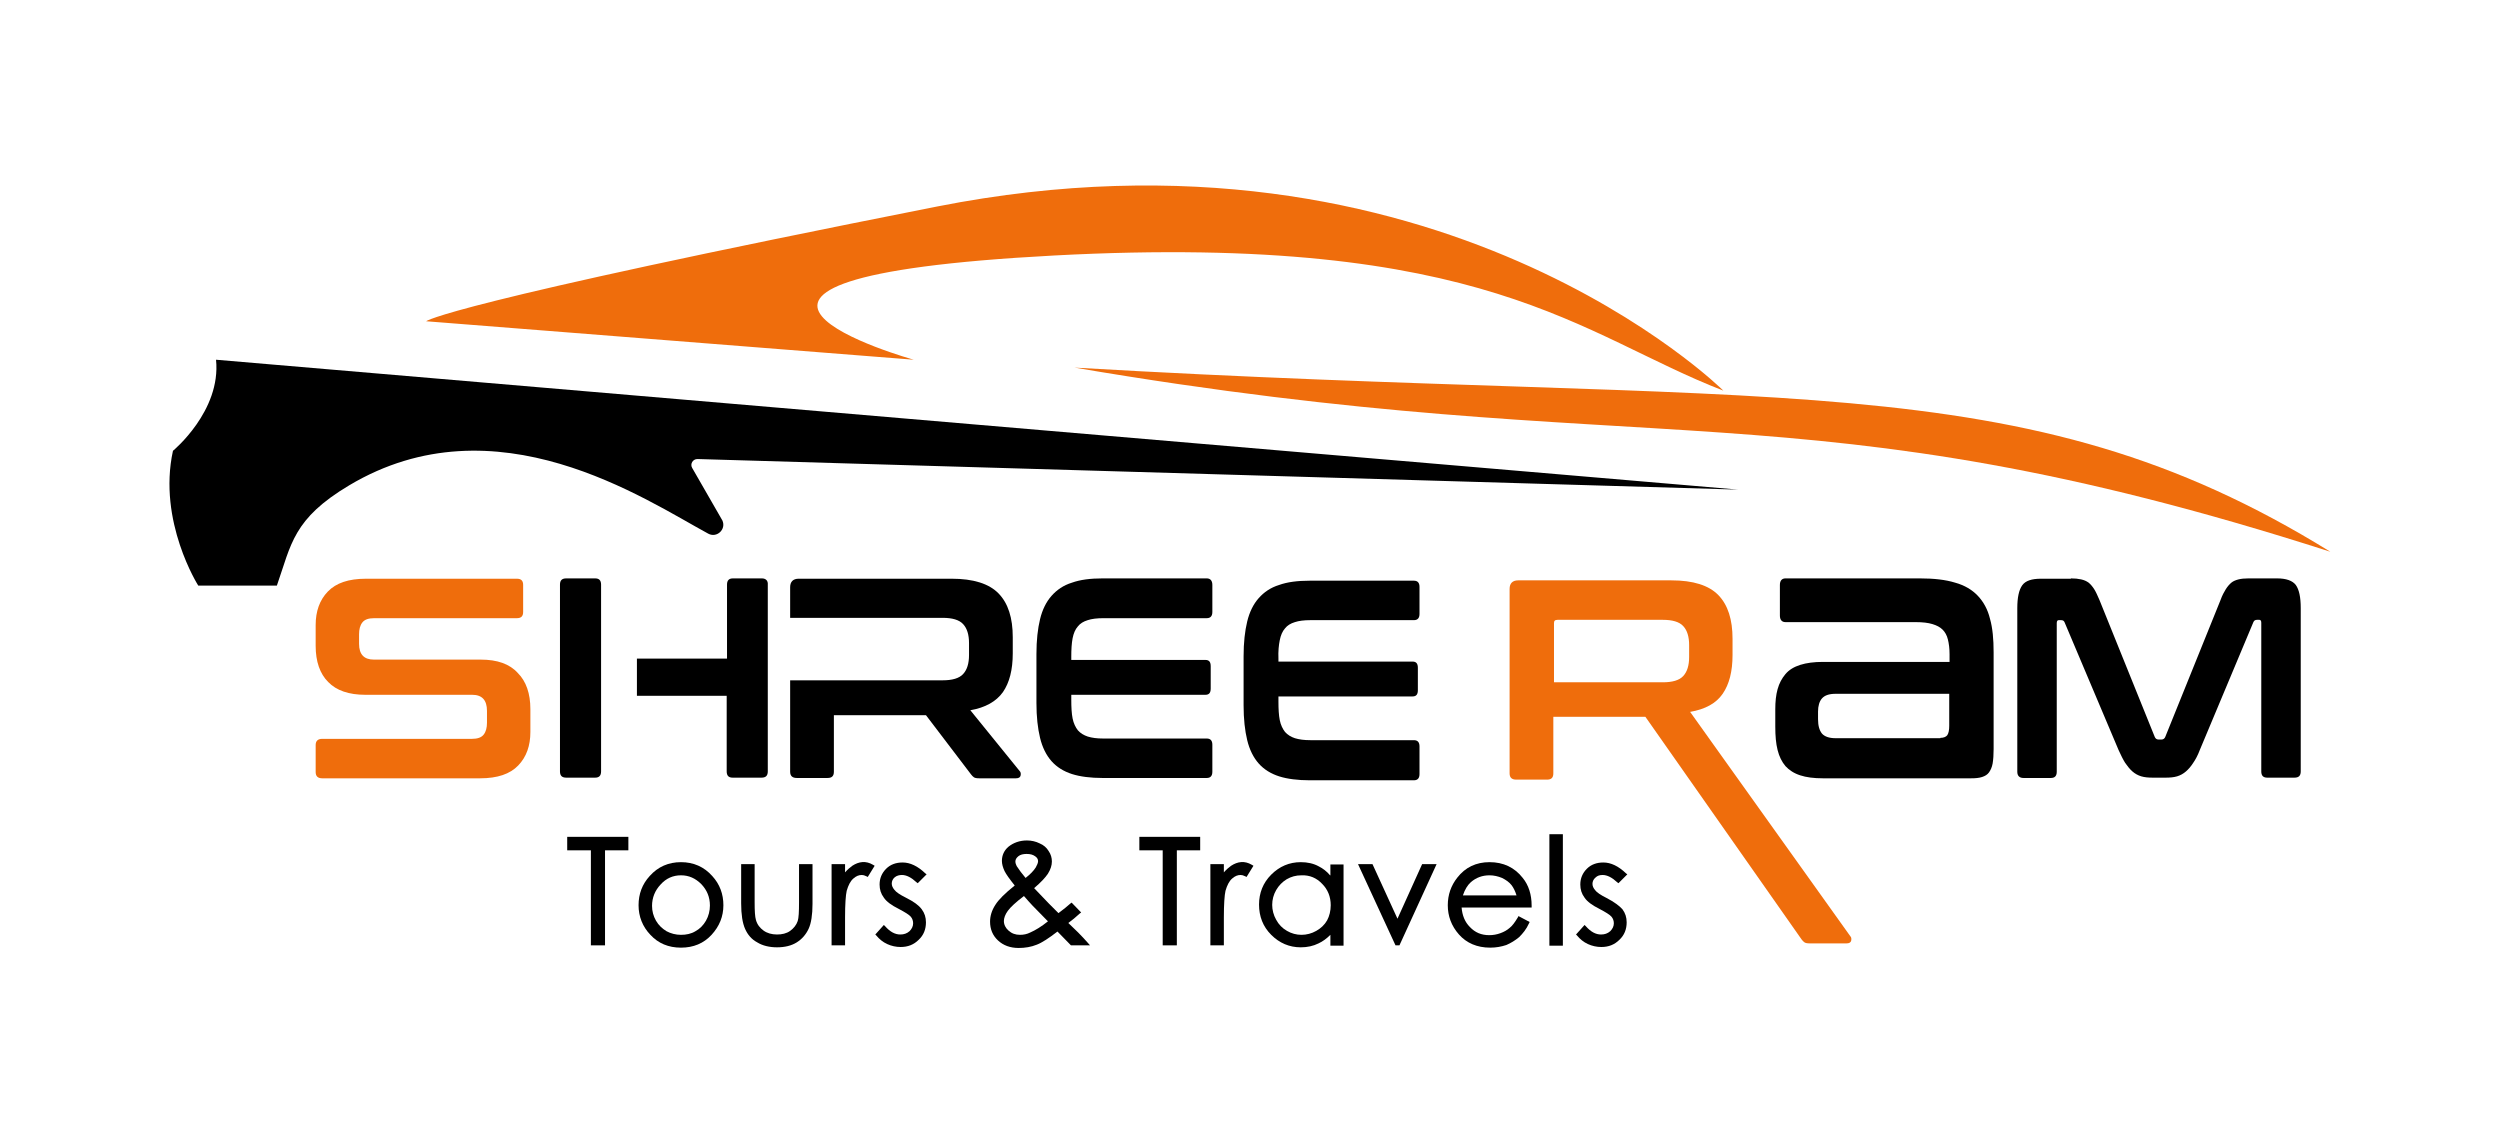 <?xml version="1.0" encoding="utf-8"?>
<!-- Generator: Adobe Illustrator 25.2.0, SVG Export Plug-In . SVG Version: 6.00 Build 0)  -->
<svg version="1.1" id="Layer_1" xmlns="http://www.w3.org/2000/svg" xmlns:xlink="http://www.w3.org/1999/xlink" x="0px" y="0px"
	 viewBox="0 0 760.3 344.8" style="enable-background:new 0 0 760.3 344.8;" xml:space="preserve">
<style type="text/css">
	.st0{fill:#EF6D0C;}
</style>
<g>
	<g>
		<path d="M84.2,178.1H60.3c0,0-12.4-19.5-7.7-41c0,0,14.7-12.1,13.1-27.7l462.9,39.5l-316.5-9.3c-1.4,0-2.3,1.5-1.6,2.7l9.2,16
			c1.2,2.7-1.7,5.4-4.3,4c-19.2-10.4-64.6-41.3-109.2-14.7C89.1,157.8,88.6,165.5,84.2,178.1z"/>
		<path class="st0" d="M129.6,97.7l148.3,11.7c0,0-88.8-24.7,42.7-31.7s160,24.3,203.5,41.1c0,0-86.5-86.1-239.1-56
			C134.8,92.5,129.6,97.7,129.6,97.7z"/>
		<path class="st0" d="M326.8,111.8c214,12.5,287.6-2.3,381.9,56C546.7,115.7,503.6,141.9,326.8,111.8z"/>
	</g>
	<g>
		<path class="st0" d="M508.3,176.5c6.6,0,11.4,1.5,14.3,4.5c2.9,3,4.3,7.4,4.3,13.3v4.9c0,5-1,8.9-3,11.8c-2,2.9-5.3,4.7-9.9,5.5
			l48.7,68.2c0.3,0.3,0.4,0.7,0.3,1.3c-0.1,0.6-0.6,0.9-1.4,0.9h-11.2c-0.8,0-1.3-0.1-1.6-0.3c-0.3-0.2-0.6-0.5-0.9-0.9L500.4,218
			h-28v17.2c0,1.3-0.6,1.9-1.9,1.9h-9.4c-1.3,0-2-0.6-2-1.9v-56.1c0-1.7,0.9-2.6,2.6-2.6H508.3z M472.5,207.5h33.2
			c2.9,0,5-0.6,6.2-1.9c1.2-1.3,1.8-3.2,1.8-5.8v-3.6c0-2.6-0.6-4.5-1.8-5.8c-1.2-1.3-3.3-1.9-6.2-1.9h-32c-0.8,0-1.1,0.3-1.1,1
			V207.5z"/>
		<path d="M583.9,175.9c4.2,0,7.8,0.4,10.7,1.3c2.9,0.8,5.2,2.2,6.9,4c1.7,1.8,3,4.1,3.7,7c0.8,2.8,1.1,6.2,1.1,10.2v29.4
			c0,1.8-0.1,3.2-0.3,4.4c-0.2,1.1-0.6,2-1.1,2.7c-0.5,0.7-1.2,1.1-2.1,1.4c-0.9,0.3-2,0.4-3.4,0.4h-45c-2.8,0-5.1-0.3-6.9-0.9
			c-1.9-0.6-3.4-1.6-4.5-2.8c-1.1-1.3-1.9-2.9-2.4-4.9c-0.5-2-0.7-4.3-0.7-7.1v-5.3c0-2.3,0.2-4.3,0.7-6.1c0.5-1.8,1.3-3.3,2.4-4.6
			c1.1-1.3,2.6-2.2,4.5-2.8c1.9-0.6,4.2-0.9,6.9-0.9h38.5V199c0-1.8-0.2-3.3-0.5-4.5c-0.3-1.3-0.9-2.3-1.6-3
			c-0.8-0.8-1.8-1.3-3.1-1.7c-1.3-0.4-3-0.6-5.1-0.6H543c-1.1,0-1.7-0.7-1.7-2v-9.3c0-1.3,0.6-2,1.7-2H583.9z M590.1,224.4
			c1,0,1.7-0.3,2.1-0.8c0.4-0.6,0.6-1.5,0.6-2.9v-9.7h-34.6c-2,0-3.3,0.5-4.1,1.4c-0.8,0.9-1.2,2.3-1.2,4v2.3c0,2,0.4,3.4,1.2,4.4
			c0.8,0.9,2.2,1.4,4.1,1.4H590.1z"/>
		<path d="M629.8,175.9c1.2,0,2.2,0.1,3.1,0.3c0.9,0.2,1.6,0.5,2.3,1c0.6,0.5,1.2,1.2,1.7,2c0.5,0.8,1,1.9,1.6,3.3l16.8,41.6
			c0.2,0.5,0.6,0.8,1.1,0.8h1c0.5,0,0.9-0.3,1.1-0.8l16.8-41.6c0.5-1.4,1.1-2.5,1.6-3.3c0.5-0.8,1.1-1.5,1.7-2
			c0.6-0.5,1.4-0.8,2.2-1c0.8-0.2,1.8-0.3,3-0.3h8.7c2.8,0,4.7,0.7,5.7,2c1,1.4,1.5,3.7,1.5,7v49.7c0,1.3-0.6,1.9-1.9,1.9h-8.3
			c-1.2,0-1.8-0.6-1.8-1.9v-45.2c0-0.6-0.2-0.9-0.6-0.9h-0.7c-0.5,0-0.9,0.2-1.1,0.7L669,228.1c-0.6,1.6-1.3,2.9-2,3.9
			c-0.7,1.1-1.4,1.9-2.2,2.6c-0.8,0.7-1.7,1.2-2.7,1.5s-2.2,0.4-3.5,0.4h-3.9c-1.3,0-2.5-0.1-3.5-0.4c-1-0.3-1.9-0.8-2.7-1.5
			c-0.8-0.7-1.5-1.6-2.2-2.6c-0.7-1.1-1.3-2.4-2-3.9l-16.4-38.8c-0.2-0.5-0.5-0.7-1.1-0.7h-0.7c-0.4,0-0.6,0.3-0.6,0.9v45.2
			c0,1.3-0.6,1.9-1.8,1.9h-8.3c-1.2,0-1.9-0.6-1.9-1.9v-49.7c0-3.3,0.5-5.6,1.5-7c1-1.4,2.9-2,5.7-2H629.8z"/>
		<path class="st0" d="M146.2,200.6h-32.5c-3,0-4.5-1.6-4.5-4.8v-2.9c0-1.5,0.3-2.7,1-3.6s1.9-1.3,3.6-1.3h43.4
			c1.3,0,1.9-0.6,1.9-1.9v-8.2c0-1.3-0.6-1.9-1.9-1.9h-45.9c-5.3,0-9.1,1.3-11.6,3.9c-2.5,2.6-3.7,6-3.7,10.2v6.3
			c0,4.8,1.3,8.5,3.8,11c2.5,2.6,6.3,3.9,11.3,3.9h32.5c3,0,4.5,1.6,4.5,4.9v3.6c0,1.5-0.3,2.7-1,3.6s-1.9,1.3-3.6,1.3H98
			c-1.3,0-2,0.6-2,1.9v8.2c0,1.3,0.7,1.9,2,1.9h48c5.3,0,9.1-1.3,11.6-3.9c2.5-2.6,3.7-6,3.7-10.2v-6.9c0-4.8-1.3-8.5-3.8-11
			C155,201.9,151.2,200.6,146.2,200.6z"/>
		<path d="M182.8,177.8c0-1.3-0.6-1.9-1.8-1.9h-8.8c-1.3,0-1.9,0.6-1.9,1.9v56.8c0,1.3,0.6,1.9,1.9,1.9h8.8c1.2,0,1.8-0.6,1.8-1.9
			v-23V177.8z"/>
		<path d="M231.7,175.9h-8.8c-1.2,0-1.8,0.6-1.8,1.9v22.5h-27.4v11.3H221v23c0,1.3,0.6,1.9,1.8,1.9h8.8c1.3,0,1.9-0.6,1.9-1.9v-56.8
			C233.6,176.6,232.9,175.9,231.7,175.9z"/>
		<path d="M295.1,216c4.6-0.8,7.9-2.7,9.9-5.5c2-2.9,3-6.8,3-11.8v-4.9c0-5.9-1.4-10.3-4.3-13.3c-2.9-3-7.7-4.5-14.3-4.5h-46.5
			c-1.7,0-2.6,0.9-2.6,2.6v9.3h14.4h9.2h22.8c2.9,0,5,0.6,6.2,1.9c1.2,1.3,1.8,3.2,1.8,5.8v3.6c0,2.6-0.6,4.5-1.8,5.8
			c-1.2,1.3-3.3,1.9-6.2,1.9h-22.8h-10.3h-13.3v27.8c0,1.3,0.7,1.9,2,1.9h9.4c1.3,0,1.9-0.6,1.9-1.9v-17.2h28l13.7,18
			c0.3,0.4,0.6,0.7,0.9,0.9c0.3,0.2,0.8,0.3,1.6,0.3h11.2c0.8,0,1.3-0.3,1.4-0.9c0.1-0.6,0-1-0.3-1.3L295.1,216z"/>
		<path d="M367,175.9h-31.7c-3.7,0-6.8,0.4-9.3,1.3c-2.6,0.8-4.6,2.2-6.2,4c-1.6,1.8-2.8,4.2-3.5,7.1c-0.7,2.9-1.1,6.4-1.1,10.6
			v14.9c0,4.2,0.4,7.7,1.1,10.6c0.7,2.9,1.9,5.3,3.5,7.1c1.6,1.8,3.7,3.1,6.2,3.9c2.5,0.8,5.7,1.2,9.3,1.2H367
			c1.1,0,1.7-0.6,1.7-1.9v-8.2c0-1.3-0.6-1.9-1.7-1.9h-31.5c-1.9,0-3.4-0.2-4.7-0.6c-1.2-0.4-2.2-1-3-1.9c-0.7-0.9-1.3-2.1-1.6-3.6
			c-0.3-1.5-0.4-3.4-0.4-5.7v-1.5h40.8c1.1,0,1.6-0.6,1.6-1.9v-6.8c0-1.3-0.5-1.9-1.6-1.9h-40.8v-0.9c0-2.3,0.1-4.1,0.4-5.7
			c0.3-1.5,0.8-2.7,1.6-3.6c0.7-0.9,1.7-1.5,3-1.9c1.2-0.4,2.8-0.6,4.7-0.6H367c1.1,0,1.7-0.6,1.7-1.9v-8.2
			C368.7,176.6,368.1,175.9,367,175.9z"/>
		<path d="M389.2,194.7c0.3-1.5,0.8-2.7,1.6-3.6c0.7-0.9,1.7-1.5,3-1.9c1.2-0.4,2.8-0.6,4.7-0.6h31.5c1.1,0,1.7-0.6,1.7-1.9v-8.2
			c0-1.3-0.6-1.9-1.7-1.9h-31.7c-3.7,0-6.8,0.4-9.3,1.3c-2.6,0.8-4.6,2.2-6.2,4c-1.6,1.8-2.8,4.2-3.5,7.1c-0.7,2.9-1.1,6.4-1.1,10.6
			v14.9c0,4.2,0.4,7.7,1.1,10.6c0.7,2.9,1.9,5.3,3.5,7.1c1.6,1.8,3.7,3.1,6.2,3.9c2.5,0.8,5.7,1.2,9.3,1.2h31.7
			c1.1,0,1.7-0.6,1.7-1.9V227c0-1.3-0.6-1.9-1.7-1.9h-31.5c-1.9,0-3.4-0.2-4.7-0.6c-1.2-0.4-2.2-1-3-1.9c-0.7-0.9-1.3-2.1-1.6-3.6
			c-0.3-1.5-0.4-3.4-0.4-5.7v-1.5h40.8c1.1,0,1.6-0.6,1.6-1.9v-6.8c0-1.3-0.5-1.9-1.6-1.9h-40.8v-0.9
			C388.7,198.1,388.9,196.2,389.2,194.7z"/>
	</g>
	<g>
		<polygon points="172.5,258.6 179.7,258.6 179.7,287.5 184,287.5 184,258.6 191.1,258.6 191.1,254.5 172.5,254.5 		"/>
		<path d="M207.1,262.2c-3.8,0-7,1.4-9.5,4.2c-2.3,2.5-3.4,5.5-3.4,8.9c0,3.4,1.2,6.5,3.6,9c2.4,2.6,5.5,3.9,9.3,3.9
			c3.8,0,6.9-1.3,9.3-3.9c2.4-2.6,3.6-5.6,3.6-9c0-3.4-1.1-6.4-3.4-8.9C214.1,263.6,210.9,262.2,207.1,262.2z M207.1,266.2
			c2.4,0,4.4,0.9,6.2,2.7c1.7,1.8,2.6,3.9,2.6,6.5c0,1.6-0.4,3.2-1.2,4.6c-0.8,1.4-1.9,2.5-3.2,3.2c-1.3,0.8-2.8,1.1-4.4,1.1
			c-1.6,0-3.1-0.4-4.4-1.1c-1.3-0.8-2.4-1.8-3.2-3.2c-0.8-1.4-1.2-2.9-1.2-4.5c0-2.5,0.9-4.7,2.6-6.5
			C202.6,267.1,204.7,266.2,207.1,266.2z"/>
		<path d="M243,274.4c0,2.9-0.1,4.8-0.4,5.7c-0.4,1.2-1.2,2.2-2.3,3c-1.1,0.8-2.5,1.1-4,1.1c-1.6,0-3-0.4-4.1-1.2
			c-1.1-0.8-1.9-1.8-2.3-3.2c-0.3-1-0.4-2.8-0.4-5.4v-11.6h-4.1v11.9c0,3.4,0.4,6,1.2,7.8c0.8,1.8,2,3.2,3.7,4.1
			c1.6,1,3.7,1.5,6,1.5c2.4,0,4.4-0.5,6-1.5c1.6-1,2.8-2.4,3.6-4.1c0.8-1.7,1.2-4.3,1.2-7.6v-12.1H243V274.4z"/>
		<path d="M259.2,263.3c-0.7,0.5-1.5,1.2-2.2,2v-2.5h-4.1v24.7h4.1V279c0-4,0.2-6.8,0.5-8.1c0.5-1.7,1.1-2.9,2-3.7
			c0.9-0.8,1.7-1.1,2.6-1.1c0.4,0,0.8,0.1,1.4,0.4l0.4,0.2l2.1-3.4l-0.5-0.3C263.3,261.7,261.2,262,259.2,263.3z"/>
		<path d="M274.3,266.1c1.4,0,2.9,0.8,4.4,2.2l0.4,0.3l2.7-2.7l-0.4-0.3c-2.3-2.2-4.6-3.3-6.9-3.3c-2,0-3.7,0.6-5,1.9
			c-1.3,1.3-2,2.9-2,4.8c0,1.5,0.4,2.8,1.3,4c0.8,1.2,2.3,2.3,4.5,3.4c1.9,1,3.2,1.8,3.7,2.4c0.5,0.6,0.7,1.3,0.7,2
			c0,0.9-0.4,1.7-1.1,2.4c-0.8,0.7-1.7,1-2.8,1c-1.6,0-3.1-0.8-4.6-2.5l-0.4-0.4l-2.6,2.9l0.3,0.3c0.9,1.1,2,2,3.3,2.6
			c1.3,0.6,2.7,0.9,4.1,0.9c2.2,0,4-0.7,5.5-2.2c1.5-1.4,2.2-3.2,2.2-5.3c0-1.5-0.4-2.8-1.3-4c-0.9-1.2-2.4-2.3-4.8-3.5
			c-1.8-0.9-3-1.7-3.5-2.4c-0.5-0.6-0.8-1.2-0.8-1.9c0-0.7,0.3-1.4,0.9-1.9C272.7,266.3,273.5,266.1,274.3,266.1z"/>
		<path d="M327.9,283.6c-1.2-1.2-2.2-2.1-3-2.9c1.1-0.8,2.3-1.8,3.5-2.9l0.4-0.3l-2.9-3l-0.4,0.3c-0.9,0.8-2.1,1.8-3.6,2.9l-2.9-2.9
			l-4.5-4.7c2.1-1.8,3.4-3.2,4.2-4.4c0.8-1.3,1.2-2.5,1.2-3.7c0-1.1-0.3-2.2-1-3.2c-0.6-1-1.5-1.8-2.7-2.3c-1.2-0.6-2.5-0.9-3.9-0.9
			c-2.2,0-4.1,0.7-5.6,1.9c-1.3,1.1-2,2.6-2,4.3c0,1,0.3,2,0.8,3.1c0.5,1,1.5,2.4,3.1,4.4c-3,2.4-4.9,4.3-5.9,5.9
			c-1.1,1.7-1.6,3.4-1.6,5.1c0,2.3,0.8,4.2,2.4,5.7c1.6,1.5,3.7,2.3,6.3,2.3c1.9,0,3.8-0.3,5.5-1c1.6-0.6,3.7-2,6.3-4l4.1,4.2h5.8
			l-0.7-0.8C330,285.8,329,284.7,327.9,283.6z M310.2,284.3c-1.4,0-2.5-0.4-3.5-1.3c-0.9-0.8-1.4-1.8-1.4-2.9c0-0.9,0.4-2,1.2-3.1
			c0.8-1.1,2.4-2.6,4.9-4.5c1,1.1,1.8,2.1,2.6,2.9l4.7,4.8c-2,1.6-3.8,2.7-5.4,3.4C312.3,284.1,311.3,284.3,310.2,284.3z M311.9,267
			c-1.1-1.3-2-2.5-2.7-3.6c-0.2-0.4-0.4-0.9-0.4-1.4c0-0.6,0.3-1.1,0.9-1.6c0.6-0.5,1.5-0.7,2.5-0.7c1.1,0,1.9,0.2,2.6,0.7
			c0.6,0.4,0.9,0.9,0.9,1.5c0,0.5-0.3,1.2-0.7,1.9C314.3,264.9,313.3,265.9,311.9,267z"/>
		<polygon points="346.5,258.6 353.6,258.6 353.6,287.5 357.9,287.5 357.9,258.6 365,258.6 365,254.5 346.5,254.5 		"/>
		<path d="M374.4,263.3c-0.7,0.5-1.5,1.2-2.2,2v-2.5h-4.1v24.7h4.1V279c0-4,0.2-6.8,0.5-8.1c0.5-1.7,1.1-2.9,2-3.7
			c0.9-0.8,1.7-1.1,2.6-1.1c0.4,0,0.8,0.1,1.4,0.4l0.4,0.2l2.1-3.4l-0.5-0.3C378.5,261.7,376.4,262,374.4,263.3z"/>
		<path d="M404.5,266.2c-1-1.2-2.2-2.1-3.4-2.7c-1.6-0.9-3.5-1.3-5.5-1.3c-3.5,0-6.5,1.3-9,3.8c-2.5,2.5-3.7,5.6-3.7,9.1
			c0,3.6,1.2,6.7,3.7,9.2c2.5,2.5,5.5,3.8,9,3.8c2,0,3.8-0.4,5.4-1.2c1.3-0.6,2.5-1.5,3.6-2.6v3.3h4v-24.7h-4V266.2z M402.1,268.8
			c1.7,1.7,2.6,3.9,2.6,6.5c0,1.7-0.4,3.3-1.1,4.6c-0.8,1.4-1.9,2.4-3.3,3.2c-2.8,1.6-6.2,1.6-8.9,0c-1.4-0.8-2.5-1.9-3.3-3.4
			c-0.8-1.4-1.2-3-1.2-4.5c0-1.6,0.4-3.1,1.2-4.5c0.8-1.4,1.9-2.5,3.2-3.3c1.4-0.8,2.8-1.2,4.5-1.2
			C398.3,266.1,400.4,267,402.1,268.8z"/>
		<polygon points="425,279.4 417.4,262.8 413,262.8 424.4,287.5 425.6,287.5 436.9,262.8 432.5,262.8 		"/>
		<path d="M465.8,275.4c0-3.3-0.9-6.2-2.7-8.4c-2.5-3.2-5.9-4.8-10.1-4.8c-4.1,0-7.4,1.6-9.8,4.7c-1.9,2.4-2.9,5.2-2.9,8.4
			c0,3.3,1.1,6.3,3.4,8.9c2.3,2.6,5.5,4,9.5,4c1.8,0,3.4-0.3,4.9-0.8c1.4-0.6,2.7-1.4,3.9-2.4c1.1-1.1,2.2-2.4,3-4.2l0.2-0.4
			l-3.4-1.8l-0.2,0.4c-0.9,1.5-1.7,2.6-2.5,3.2c-0.8,0.7-1.7,1.2-2.8,1.6c-1.1,0.4-2.2,0.6-3.4,0.6c-2.4,0-4.3-0.8-5.9-2.5
			c-1.5-1.5-2.3-3.5-2.5-5.9h21.3L465.8,275.4z M444.9,272.3c0.6-1.8,1.4-3.1,2.4-4c1.6-1.4,3.5-2.1,5.7-2.1c1.3,0,2.6,0.3,3.8,0.8
			c1.2,0.6,2.2,1.3,2.9,2.2c0.6,0.8,1.1,1.8,1.5,3.1H444.9z"/>
		<rect x="471.2" y="253.7" width="4.1" height="33.9"/>
		<path d="M488.6,273.1c-1.8-0.9-3-1.7-3.5-2.4c-0.5-0.6-0.8-1.2-0.8-1.9c0-0.7,0.3-1.4,0.9-1.9c0.6-0.6,1.3-0.8,2.2-0.8
			c1.4,0,2.9,0.8,4.4,2.2l0.4,0.3l2.7-2.7l-0.4-0.3c-2.3-2.2-4.6-3.3-6.9-3.3c-2,0-3.7,0.6-5,1.9c-1.3,1.3-2,2.9-2,4.8
			c0,1.5,0.4,2.8,1.3,4c0.8,1.2,2.3,2.3,4.5,3.4c1.9,1,3.2,1.8,3.7,2.4c0.5,0.6,0.7,1.3,0.7,2c0,0.9-0.4,1.7-1.1,2.4
			c-0.8,0.7-1.7,1-2.8,1c-1.6,0-3.1-0.8-4.6-2.5l-0.4-0.4l-2.6,2.9l0.3,0.3c0.9,1.1,2,2,3.3,2.6c1.3,0.6,2.7,0.9,4.1,0.9
			c2.2,0,4-0.7,5.5-2.2c1.5-1.4,2.2-3.2,2.2-5.3c0-1.5-0.4-2.8-1.3-4C492.5,275.5,490.9,274.3,488.6,273.1z"/>
	</g>
</g>
</svg>
